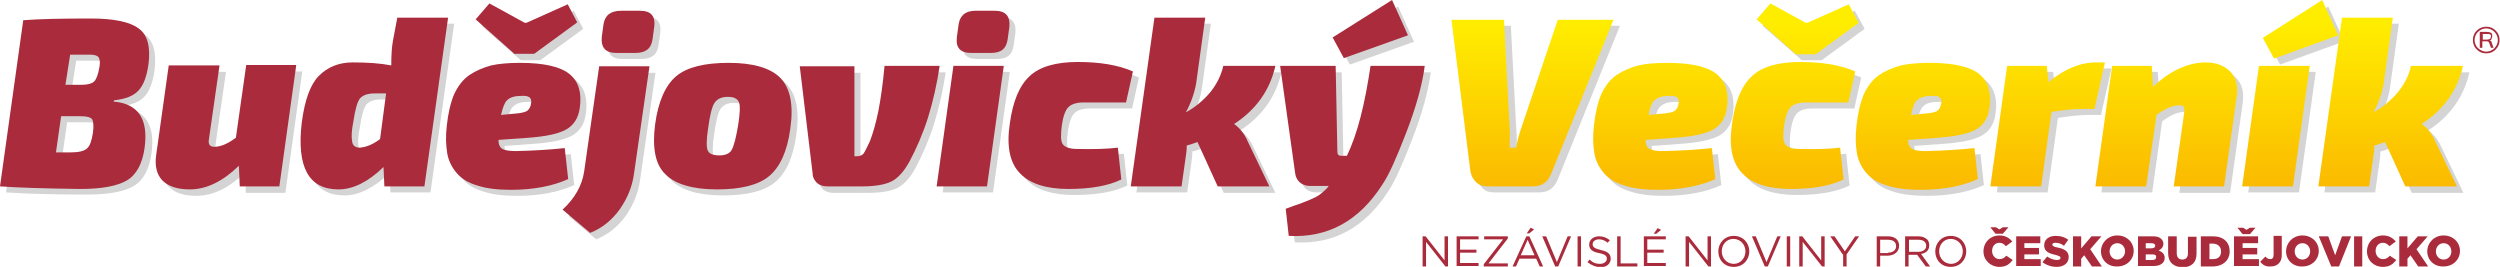<?xml version="1.0" encoding="utf-8"?>
<!-- Generator: Adobe Illustrator 22.0.0, SVG Export Plug-In . SVG Version: 6.00 Build 0)  -->
<svg version="1.1" id="logo3" xmlns="http://www.w3.org/2000/svg" xmlns:xlink="http://www.w3.org/1999/xlink" x="0px" y="0px"
	 viewBox="0 0 580.8 62" style="enable-background:new 0 0 580.8 62;" xml:space="preserve">
<style type="text/css">
	.st0{opacity:0.17;}
	.st1{fill:url(#SVGID_1_);}
	.st2{fill:url(#SVGID_2_);}
	.st3{fill:url(#SVGID_3_);}
	.st4{fill:url(#SVGID_4_);}
	.st5{fill:url(#SVGID_5_);}
	.st6{fill:url(#SVGID_6_);}
	.st7{fill:url(#SVGID_7_);}
	.st8{fill:url(#SVGID_8_);}
	.st9{fill:#AA2B3B;}
</style>
<g>
	<g class="st0">
		<path d="M376.3,6.1l-14.4,35.6c-0.8,2-2.2,3-4.3,3H347c-1,0-1.9-0.3-2.6-1c-0.7-0.7-1.1-1.5-1.3-2.5l-4.4-35.2H351l1.3,24.7
			c0.1,1.2,0.1,2.8,0,5h1.5c0.3-1.5,0.7-3.1,1.3-4.8l8.4-24.9H376.3z"/>
		<path d="M399.1,35.8l0.8,7.2c-3.5,1.6-8,2.5-13.3,2.5c-3.1,0-5.7-0.3-7.8-1c-2.1-0.6-3.7-1.6-4.8-2.9c-1.1-1.3-1.9-2.8-2.2-4.6
			s-0.4-3.9-0.1-6.4c0.3-2.9,0.9-5.4,1.7-7.3c0.9-1.9,2-3.4,3.6-4.5c1.5-1,3.2-1.7,5-2.2c1.8-0.4,4.1-0.6,6.7-0.6
			c5.6,0,9.4,0.9,11.5,2.6c2.1,1.7,2.9,4.3,2.4,7.8c-0.3,2.4-1.4,4.1-3.2,5.1c-1.8,1-4.7,1.6-8.7,1.9l-7,0.5c0,1,0.3,1.7,0.9,2.1
			c0.6,0.3,1.6,0.5,3.1,0.5C391.7,36.4,395.5,36.2,399.1,35.8z M384.4,28.1l3.2-0.3c1.3-0.1,2.3-0.3,2.8-0.6c0.5-0.3,0.9-1,1-1.9
			c0.1-0.6-0.1-1.1-0.4-1.3c-0.4-0.3-1.1-0.4-2.2-0.3c-1.4,0-2.4,0.4-3,1C385.2,25.1,384.7,26.3,384.4,28.1z"/>
		<path d="M428.9,35.7l0.8,7.4c-3.1,1.5-7.2,2.2-12.3,2.2c-5.1,0-8.9-1.2-11.2-3.6c-2.4-2.4-3.2-6.3-2.4-11.6
			c0.7-5.1,2.2-8.8,4.6-11c2.3-2.2,6.1-3.3,11.2-3.3s9.4,0.7,12.8,2.2l-1.6,7.2H421c-1.6,0-2.8,0.4-3.5,1.1
			c-0.7,0.7-1.2,2.1-1.5,4.1c-0.3,2.3-0.3,3.8,0.2,4.5c0.5,0.7,1.6,1.1,3.3,1.1C423.4,36.1,426.6,36,428.9,35.7z M433.2,6.7l-10,7.3
			h-4.6L409.5,6l3.2-3.7l8.2,4.5h0.4l9.6-4.3L433.2,6.7z"/>
		<path d="M460.1,35.8l0.8,7.2c-3.5,1.6-8,2.5-13.3,2.5c-3.1,0-5.7-0.3-7.8-1c-2.1-0.6-3.7-1.6-4.8-2.9c-1.1-1.3-1.9-2.8-2.2-4.6
			s-0.4-3.9-0.1-6.4c0.3-2.9,0.9-5.4,1.7-7.3c0.9-1.9,2-3.4,3.6-4.5c1.5-1,3.2-1.7,5-2.2c1.8-0.4,4.1-0.6,6.7-0.6
			c5.6,0,9.4,0.9,11.5,2.6c2.1,1.7,2.9,4.3,2.4,7.8c-0.3,2.4-1.4,4.1-3.2,5.1c-1.8,1-4.7,1.6-8.7,1.9l-7,0.5c0,1,0.3,1.7,0.9,2.1
			c0.6,0.3,1.6,0.5,3.1,0.5C452.7,36.4,456.5,36.2,460.1,35.8z M445.4,28.1l3.2-0.3c1.3-0.1,2.3-0.3,2.8-0.6c0.5-0.3,0.9-1,1-1.9
			c0.1-0.6-0.1-1.1-0.4-1.3c-0.4-0.3-1.1-0.4-2.2-0.3c-1.4,0-2.4,0.4-3,1C446.3,25.1,445.8,26.3,445.4,28.1z"/>
		<path d="M490.5,16l-2.4,10.7h-2.6c-1.9,0-4.4,0.2-7.4,0.7l-2.4,17.3h-11.8l3.9-28h9.2l0.4,3.8c3.7-3.1,7.4-4.6,11.1-4.6H490.5z"/>
		<path d="M501.3,16.8l0.3,4.9c1.8-1.8,3.8-3.2,5.9-4.2c2.2-1,4.3-1.5,6.3-1.5c2.4,0,4.3,0.7,5.7,2.1s1.9,3.4,1.5,6l-2.9,20.7h-11.8
			l2.4-16.9c0.1-0.8,0.1-1.3-0.1-1.6c-0.2-0.3-0.7-0.4-1.4-0.3c-1.5,0.1-3.2,0.9-4.9,2.2L500,44.7h-11.8l3.9-28H501.3z"/>
		<path d="M534.1,44.7h-11.8l3.9-28H538L534.1,44.7z M544.6,9.6L529.7,15l-2.6-4.8l13.8-8.7L544.6,9.6z"/>
		<path d="M561.6,16.8h12.1c-1.3,5.7-4.5,10.2-9.6,13.5c1.4,1,2.4,2.3,3.1,3.9l5.1,10.6h-12l-4.8-10.4c-0.8,0.3-1.7,0.6-2.5,0.8
			c0,0.5,0,1.1-0.1,1.7l-1.1,7.8H540l5.5-39.2h11.8l-2.1,15.2c-0.4,2.3-1.2,4.6-2.4,6.8c2.2-1.2,4.1-2.8,5.7-4.7
			C560,20.9,561.1,18.9,561.6,16.8z"/>
	</g>
	<g>
		<linearGradient id="SVGID_1_" gradientUnits="userSpaceOnUse" x1="356.111" y1="5.47" x2="356.111" y2="43.47">
			<stop  offset="0" style="stop-color:#FFED00"/>
			<stop  offset="1" style="stop-color:#FBBA00"/>
		</linearGradient>
		<path class="st1" d="M374.8,4.7l-14.4,35.6c-0.8,2-2.2,3-4.3,3h-10.6c-1,0-1.9-0.3-2.6-1c-0.7-0.7-1.1-1.5-1.3-2.5l-4.4-35.2h12.2
			l1.3,24.7c0.1,1.2,0.1,2.8,0,5h1.5c0.3-1.5,0.7-3.1,1.3-4.8l8.4-24.9H374.8z"/>
		<linearGradient id="SVGID_2_" gradientUnits="userSpaceOnUse" x1="385.666" y1="5.47" x2="385.666" y2="43.47">
			<stop  offset="0" style="stop-color:#FFED00"/>
			<stop  offset="1" style="stop-color:#FBBA00"/>
		</linearGradient>
		<path class="st2" d="M397.7,34.4l0.8,7.2c-3.5,1.6-8,2.5-13.3,2.5c-3.1,0-5.7-0.3-7.8-1c-2.1-0.6-3.7-1.6-4.8-2.9
			c-1.1-1.3-1.9-2.8-2.2-4.6s-0.4-3.9-0.1-6.4c0.3-2.9,0.9-5.4,1.7-7.3c0.9-1.9,2-3.4,3.6-4.5c1.5-1,3.2-1.7,5-2.2
			c1.8-0.4,4.1-0.6,6.7-0.6c5.6,0,9.4,0.9,11.5,2.6c2.1,1.7,2.9,4.3,2.4,7.8c-0.3,2.4-1.4,4.1-3.2,5.1c-1.8,1-4.7,1.6-8.7,1.9
			l-7,0.5c0,1,0.3,1.7,0.9,2.1c0.6,0.3,1.6,0.5,3.1,0.5C390.3,35,394.1,34.8,397.7,34.4z M383,26.7l3.2-0.3c1.3-0.1,2.3-0.3,2.8-0.6
			c0.5-0.3,0.9-1,1-1.9c0.1-0.6-0.1-1.1-0.4-1.3c-0.4-0.3-1.1-0.4-2.2-0.3c-1.4,0-2.4,0.4-3,1C383.8,23.7,383.3,24.9,383,26.7z"/>
		<linearGradient id="SVGID_3_" gradientUnits="userSpaceOnUse" x1="416.971" y1="5.47" x2="416.971" y2="43.47">
			<stop  offset="0" style="stop-color:#FFED00"/>
			<stop  offset="1" style="stop-color:#FBBA00"/>
		</linearGradient>
		<path class="st3" d="M427.5,34.3l0.8,7.4c-3.1,1.5-7.2,2.2-12.3,2.2c-5.1,0-8.9-1.2-11.2-3.6c-2.4-2.4-3.2-6.3-2.4-11.6
			c0.7-5.1,2.2-8.8,4.6-11c2.3-2.2,6.1-3.3,11.2-3.3s9.4,0.7,12.8,2.2l-1.6,7.2h-9.9c-1.6,0-2.8,0.4-3.5,1.1
			c-0.7,0.7-1.2,2.1-1.5,4.1c-0.3,2.3-0.3,3.8,0.2,4.5c0.5,0.7,1.6,1.1,3.3,1.1C422,34.7,425.2,34.6,427.5,34.3z M431.8,5.3l-10,7.3
			h-4.6l-9.1-8.1l3.2-3.7l8.2,4.5h0.4l9.6-4.3L431.8,5.3z"/>
		<linearGradient id="SVGID_4_" gradientUnits="userSpaceOnUse" x1="446.687" y1="5.47" x2="446.687" y2="43.47">
			<stop  offset="0" style="stop-color:#FFED00"/>
			<stop  offset="1" style="stop-color:#FBBA00"/>
		</linearGradient>
		<path class="st4" d="M458.7,34.4l0.8,7.2c-3.5,1.6-8,2.5-13.3,2.5c-3.1,0-5.7-0.3-7.8-1c-2.1-0.6-3.7-1.6-4.8-2.9
			c-1.1-1.3-1.9-2.8-2.2-4.6s-0.4-3.9-0.1-6.4c0.3-2.9,0.9-5.4,1.7-7.3c0.9-1.9,2-3.4,3.6-4.5c1.5-1,3.2-1.7,5-2.2
			c1.8-0.4,4.1-0.6,6.7-0.6c5.6,0,9.4,0.9,11.5,2.6c2.1,1.7,2.9,4.3,2.4,7.8c-0.3,2.4-1.4,4.1-3.2,5.1c-1.8,1-4.7,1.6-8.7,1.9
			l-7,0.5c0,1,0.3,1.7,0.9,2.1c0.6,0.3,1.6,0.5,3.1,0.5C451.3,35,455.1,34.8,458.7,34.4z M444,26.7l3.2-0.3c1.3-0.1,2.3-0.3,2.8-0.6
			c0.5-0.3,0.9-1,1-1.9c0.1-0.6-0.1-1.1-0.4-1.3c-0.4-0.3-1.1-0.4-2.2-0.3c-1.4,0-2.4,0.4-3,1C444.8,23.7,444.3,24.9,444,26.7z"/>
		<linearGradient id="SVGID_5_" gradientUnits="userSpaceOnUse" x1="475.721" y1="5.47" x2="475.721" y2="43.47">
			<stop  offset="0" style="stop-color:#FFED00"/>
			<stop  offset="1" style="stop-color:#FBBA00"/>
		</linearGradient>
		<path class="st5" d="M489,14.6l-2.4,10.7H484c-1.9,0-4.4,0.2-7.4,0.7l-2.4,17.3h-11.8l3.9-28h9.2l0.4,3.8
			c3.7-3.1,7.4-4.6,11.1-4.6H489z"/>
		<linearGradient id="SVGID_6_" gradientUnits="userSpaceOnUse" x1="503.35" y1="5.47" x2="503.35" y2="43.47">
			<stop  offset="0" style="stop-color:#FFED00"/>
			<stop  offset="1" style="stop-color:#FBBA00"/>
		</linearGradient>
		<path class="st6" d="M499.9,15.3l0.3,4.9c1.8-1.8,3.8-3.2,5.9-4.2c2.2-1,4.3-1.5,6.3-1.5c2.4,0,4.3,0.7,5.7,2.1s1.9,3.4,1.5,6
			l-2.9,20.7H505l2.4-16.9c0.1-0.8,0.1-1.3-0.1-1.6c-0.2-0.3-0.7-0.4-1.4-0.3c-1.5,0.1-3.2,0.9-4.9,2.2l-2.4,16.6h-11.8l3.9-28
			H499.9z"/>
		<linearGradient id="SVGID_7_" gradientUnits="userSpaceOnUse" x1="532.039" y1="5.47" x2="532.039" y2="43.47">
			<stop  offset="0" style="stop-color:#FFED00"/>
			<stop  offset="1" style="stop-color:#FBBA00"/>
		</linearGradient>
		<path class="st7" d="M532.7,43.3h-11.8l3.9-28h11.8L532.7,43.3z M543.2,8.2l-14.9,5.4l-2.6-4.8L539.5,0L543.2,8.2z"/>
		<linearGradient id="SVGID_8_" gradientUnits="userSpaceOnUse" x1="555.412" y1="5.47" x2="555.412" y2="43.47">
			<stop  offset="0" style="stop-color:#FFED00"/>
			<stop  offset="1" style="stop-color:#FBBA00"/>
		</linearGradient>
		<path class="st8" d="M560.1,15.3h12.1c-1.3,5.7-4.5,10.2-9.6,13.5c1.4,1,2.4,2.3,3.1,3.9l5.1,10.6h-12L554.1,33
			c-0.8,0.3-1.7,0.6-2.5,0.8c0,0.5,0,1.1-0.1,1.7l-1.1,7.8h-11.8l5.5-39.2h11.8l-2.1,15.2c-0.4,2.3-1.2,4.6-2.4,6.8
			c2.2-1.2,4.1-2.8,5.7-4.7C558.6,19.5,559.7,17.5,560.1,15.3z"/>
	</g>
</g>
<g>
	<path class="st9" d="M577.6,6.2c0.9,0,1.6,0.3,2.2,0.9c0.6,0.6,0.9,1.3,0.9,2.2c0,0.9-0.3,1.6-0.9,2.2c-0.6,0.6-1.3,0.9-2.2,0.9
		c-0.9,0-1.6-0.3-2.2-0.9c-0.6-0.6-0.9-1.3-0.9-2.2c0-0.9,0.3-1.6,0.9-2.2C576,6.5,576.8,6.2,577.6,6.2z M577.6,12
		c0.7,0,1.4-0.3,1.9-0.8c0.5-0.5,0.8-1.2,0.8-1.9c0-0.7-0.3-1.4-0.8-1.9c-0.5-0.5-1.2-0.8-1.9-0.8c-0.7,0-1.4,0.3-1.9,0.8
		c-0.5,0.5-0.8,1.2-0.8,1.9c0,0.7,0.3,1.4,0.8,1.9C576.3,11.7,576.9,12,577.6,12z M578.4,9.4L578.4,9.4c0.3,0.1,0.5,0.2,0.5,0.6
		l0.4,1.1h-0.6l-0.4-1.1c-0.1-0.3-0.3-0.4-0.6-0.4h-1v1.5h-0.6V7.4c0.3,0,0.8,0,1.5,0c0.5,0,0.9,0.1,1.1,0.2
		c0.2,0.1,0.3,0.4,0.3,0.8c0,0.3-0.1,0.5-0.2,0.6C578.9,9.2,578.7,9.3,578.4,9.4z M576.8,9.2h1c0.3,0,0.6-0.1,0.7-0.2
		c0.1-0.1,0.2-0.3,0.2-0.5c0-0.3,0-0.4-0.2-0.5c-0.1-0.1-0.4-0.1-0.7-0.1h-1V9.2z"/>
</g>
<g>
	<g class="st0">
		<path d="M1.4,44.7L6.8,6.1c3.7-0.3,8.9-0.4,15.8-0.4c5.3,0,9,0.8,11,2.3c2.1,1.5,2.8,4.3,2.3,8.3c-0.4,2.8-1.1,4.8-2.3,6.1
			c-1.2,1.3-3,2-5.7,2.3L28,24.9c5.7,0.5,8.1,4,7.2,10.7c-0.5,3.7-1.9,6.3-4.1,7.6c-2.2,1.3-5.8,2-10.8,2C11.9,45.2,5.6,45,1.4,44.7
			z M14.4,36.8h3.5c1.8,0,3-0.3,3.7-0.9c0.7-0.6,1.1-1.8,1.4-3.7c0.2-1.6,0.1-2.6-0.2-3.1c-0.4-0.5-1.3-0.7-2.7-0.7h-4.5L14.4,36.8z
			 M16.6,21.1h3.8c1.4,0,2.4-0.3,2.9-0.8c0.5-0.5,0.9-1.6,1.2-3.3c0.2-1.1,0.1-1.9-0.2-2.3c-0.3-0.4-1-0.6-1.9-0.6h-4.7L16.6,21.1z"
			/>
		<path d="M70.2,16.8l-3.9,28h-9.2L57,40c-3.8,3.7-7.6,5.5-11.4,5.5c-2.9,0-5-0.7-6.4-2.1c-1.3-1.4-1.8-3.4-1.4-6l2.9-20.7h11.8
			l-2.5,17.4c-0.1,1,0.3,1.5,1.3,1.5c1.5,0,3.1-0.7,5-2.1l2.4-16.9H70.2z"/>
		<path d="M105.5,5.6L100,44.7h-9.3l-0.2-4.5c-3.6,3.4-7.1,5.2-10.5,5.2c-6.9,0-9.7-5.2-8.5-15.5c0.7-5.3,2-8.9,4-10.9
			c2-2,4.6-3.1,7.8-3.1c3.5,0,6.5,0.2,9,0.7c0-2.2,0.1-4.2,0.4-5.8l1-5.3H105.5z M91.2,23.1h-2.6c-1.7,0-2.8,0.4-3.5,1.2
			c-0.6,0.8-1.1,2.6-1.5,5.3c-0.4,2-0.5,3.5-0.3,4.6c0.1,1,0.7,1.5,1.8,1.5c1.4-0.1,3-0.7,4.7-2L91.2,23.1z"/>
		<path d="M132.6,35.8l0.8,7.2c-3.5,1.6-8,2.5-13.3,2.5c-3.1,0-5.7-0.3-7.8-1c-2.1-0.6-3.7-1.6-4.8-2.9c-1.1-1.3-1.9-2.8-2.2-4.6
			s-0.4-3.9-0.1-6.4c0.3-2.9,0.9-5.4,1.7-7.3c0.9-1.9,2-3.4,3.6-4.5c1.5-1,3.2-1.7,5-2.2c1.8-0.4,4.1-0.6,6.7-0.6
			c5.6,0,9.4,0.9,11.5,2.6c2.1,1.7,2.9,4.3,2.4,7.8c-0.3,2.4-1.4,4.1-3.2,5.1c-1.8,1-4.7,1.6-8.7,1.9l-7,0.5c0,1,0.3,1.7,0.9,2.1
			c0.6,0.3,1.6,0.5,3.1,0.5C125.2,36.4,129,36.2,132.6,35.8z M121,14L111.9,6l3.2-3.7l8.2,4.5h0.4l9.6-4.3l2.2,4.2l-10,7.3H121z
			 M117.9,28.1l3.2-0.3c1.3-0.1,2.3-0.3,2.8-0.6c0.5-0.3,0.9-1,1-1.9c0.1-0.6-0.1-1.1-0.4-1.3c-0.4-0.3-1.1-0.4-2.2-0.3
			c-1.4,0-2.4,0.4-3,1C118.7,25.1,118.2,26.3,117.9,28.1z"/>
		<path d="M152.3,16.8l-3.6,25c-0.4,3-1.5,5.7-3.3,8.3c-1.8,2.5-4.1,4.4-6.9,5.5l-6.4-5.4c2.9-2.7,4.5-5.6,5-8.8l3.5-24.5H152.3z
			 M145.7,3.9h4.4c2.5,0,3.6,1.2,3.3,3.7l-0.4,2.9c-0.3,2.2-1.6,3.2-4,3.2h-4.4c-2.5,0-3.6-1.2-3.4-3.7l0.4-2.9
			C141.9,5,143.3,3.9,145.7,3.9z"/>
		<path d="M170.7,16c5.7,0,9.7,1.2,12,3.5c2.3,2.4,3.1,6.3,2.3,11.8c-0.7,5.3-2.4,8.9-4.9,11c-2.5,2.1-6.6,3.1-12.1,3.1
			c-5.7,0-9.7-1.2-12-3.5c-2.4-2.3-3.1-6.2-2.4-11.6c0.7-5.3,2.4-9.1,4.9-11.2S165.1,16,170.7,16z M170.5,23.9
			c-1.5,0-2.5,0.5-3.1,1.4c-0.6,0.9-1.1,2.9-1.5,6c-0.4,2.6-0.4,4.3-0.1,5c0.3,0.8,1.2,1.2,2.7,1.2c1.4,0,2.4-0.4,2.9-1.3
			c0.5-0.9,1-2.8,1.5-5.8c0.4-2.6,0.5-4.4,0.2-5.2C172.7,24.3,171.9,23.9,170.5,23.9z"/>
		<path d="M206.9,16.8h12.8c-0.6,4.1-1.5,8.1-2.7,12c-1.2,3.8-2.7,7.2-4.3,10.2c-1.3,2.4-2.8,4-4.3,4.7c-1.5,0.7-3.7,1.1-6.6,1.1
			h-8.3c-0.9,0-1.7-0.3-2.3-0.8c-0.6-0.6-1-1.3-1-2.1l-3-25h12.7v20.9h0.5c0.7,0,1.3-0.2,1.6-0.6c0.3-0.4,0.8-1.4,1.5-2.9
			c0.7-1.8,1.4-4.2,2-7.2C206.1,24.4,206.5,21,206.9,16.8z"/>
		<path d="M230.7,44.7H219l3.9-28h11.7L230.7,44.7z M228,3.9h4.5c2.5,0,3.6,1.2,3.4,3.7l-0.4,2.9c-0.3,2.2-1.5,3.2-3.9,3.2h-4.6
			c-2.5,0-3.6-1.2-3.3-3.7l0.4-2.9C224.4,5,225.7,3.9,228,3.9z"/>
		<path d="M261.1,35.7l0.8,7.4c-3.1,1.5-7.2,2.2-12.3,2.2c-5.1,0-8.9-1.2-11.2-3.6c-2.4-2.4-3.2-6.3-2.4-11.6
			c0.7-5.1,2.2-8.8,4.6-11c2.3-2.2,6.1-3.3,11.2-3.3s9.4,0.7,12.8,2.2l-1.6,7.2h-9.9c-1.6,0-2.8,0.4-3.5,1.1
			c-0.7,0.7-1.2,2.1-1.5,4.1c-0.3,2.3-0.3,3.8,0.2,4.5c0.5,0.7,1.6,1.1,3.3,1.1C255.6,36.1,258.7,36,261.1,35.7z"/>
		<path d="M285.6,16.8h12.1c-1.3,5.7-4.5,10.2-9.6,13.5c1.4,1,2.4,2.3,3.1,3.9l5.1,10.6h-12l-4.8-10.4c-0.8,0.3-1.7,0.6-2.5,0.8
			c0,0.5,0,1.1-0.1,1.7l-1.1,7.8h-11.8l5.5-39.2h11.8l-2.1,15.2c-0.4,2.3-1.2,4.6-2.4,6.8c2.2-1.2,4.1-2.8,5.7-4.7
			C284.1,20.9,285.2,18.9,285.6,16.8z"/>
		<path d="M319.8,16.8h12.6c-0.6,4.6-2.1,9.8-4.3,15.5c-2.2,5.7-4,9.8-5.5,12c-5.4,8.5-12.7,12.5-21.8,12l-0.7-6.3
			c0.5-0.2,1.2-0.4,2.2-0.8c1-0.3,1.7-0.6,2.2-0.8c0.5-0.2,1.1-0.4,1.9-0.8c0.7-0.3,1.4-0.7,2-1.2c0.6-0.5,1.2-1,1.7-1.7h-4.4
			c-0.9,0-1.7-0.3-2.3-0.8s-1-1.3-1.1-2.1l-3.5-25h12.9l0.4,20c0,0.6,0.3,0.9,0.9,0.9h1.3C316.8,32.5,318.6,25.5,319.8,16.8z
			 M313.6,15l-2.6-4.8l13.8-8.7l3.7,8.2L313.6,15z"/>
	</g>
	<g>
		<path class="st9" d="M0,43.3L5.4,4.7c3.7-0.3,8.9-0.4,15.8-0.4c5.3,0,9,0.8,11,2.3c2.1,1.5,2.8,4.3,2.3,8.3
			c-0.4,2.8-1.1,4.8-2.3,6.1c-1.2,1.3-3,2-5.7,2.3l-0.1,0.3c5.7,0.5,8.1,4,7.2,10.7c-0.5,3.7-1.9,6.3-4.1,7.6c-2.2,1.3-5.8,2-10.8,2
			C10.5,43.8,4.2,43.6,0,43.3z M13,35.4h3.5c1.8,0,3-0.3,3.7-0.9c0.7-0.6,1.1-1.8,1.4-3.7c0.2-1.6,0.1-2.6-0.2-3.1
			C21,27.2,20.1,27,18.7,27h-4.5L13,35.4z M15.2,19.7h3.8c1.4,0,2.4-0.3,2.9-0.8c0.5-0.5,0.9-1.6,1.2-3.3c0.2-1.1,0.1-1.9-0.2-2.3
			c-0.3-0.4-1-0.6-1.9-0.6h-4.7L15.2,19.7z"/>
		<path class="st9" d="M68.8,15.3l-3.9,28h-9.2l-0.2-4.8c-3.8,3.7-7.6,5.5-11.4,5.5c-2.9,0-5-0.7-6.4-2.1c-1.3-1.4-1.8-3.4-1.4-6
			l2.9-20.7H51l-2.5,17.4c-0.1,1,0.3,1.5,1.3,1.5c1.5,0,3.1-0.7,5-2.1l2.4-16.9H68.8z"/>
		<path class="st9" d="M104.1,4.1l-5.5,39.2h-9.3l-0.2-4.5C85.5,42.3,82,44,78.6,44c-6.9,0-9.7-5.2-8.5-15.5c0.7-5.3,2-8.9,4-10.9
			c2-2,4.6-3.1,7.8-3.1c3.5,0,6.5,0.2,9,0.7c0-2.2,0.1-4.2,0.4-5.8l1-5.3H104.1z M89.7,21.7h-2.6c-1.7,0-2.8,0.4-3.5,1.2
			c-0.6,0.8-1.1,2.6-1.5,5.3c-0.4,2-0.5,3.5-0.3,4.6c0.1,1,0.7,1.5,1.8,1.5c1.4-0.1,3-0.7,4.7-2L89.7,21.7z"/>
		<path class="st9" d="M131.2,34.4l0.8,7.2c-3.5,1.6-8,2.5-13.3,2.5c-3.1,0-5.7-0.3-7.8-1c-2.1-0.6-3.7-1.6-4.8-2.9
			c-1.1-1.3-1.9-2.8-2.2-4.6s-0.4-3.9-0.1-6.4c0.3-2.9,0.9-5.4,1.7-7.3c0.9-1.9,2-3.4,3.6-4.5c1.5-1,3.2-1.7,5-2.2
			c1.8-0.4,4.1-0.6,6.7-0.6c5.6,0,9.4,0.9,11.5,2.6c2.1,1.7,2.9,4.3,2.4,7.8c-0.3,2.4-1.4,4.1-3.2,5.1c-1.8,1-4.7,1.6-8.7,1.9
			l-7,0.5c0,1,0.3,1.7,0.9,2.1c0.6,0.3,1.6,0.5,3.1,0.5C123.8,35,127.6,34.8,131.2,34.4z M119.6,12.6l-9.1-8.1l3.2-3.7l8.2,4.5h0.4
			l9.6-4.3l2.2,4.2l-10,7.3H119.6z M116.4,26.7l3.2-0.3c1.3-0.1,2.3-0.3,2.8-0.6c0.5-0.3,0.9-1,1-1.9c0.1-0.6-0.1-1.1-0.4-1.3
			c-0.4-0.3-1.1-0.4-2.2-0.3c-1.4,0-2.4,0.4-3,1C117.3,23.7,116.8,24.9,116.4,26.7z"/>
		<path class="st9" d="M150.9,15.3l-3.6,25c-0.4,3-1.5,5.7-3.3,8.3c-1.8,2.5-4.1,4.4-6.9,5.5l-6.4-5.4c2.9-2.7,4.5-5.6,5-8.8
			l3.5-24.5H150.9z M144.3,2.5h4.4c2.5,0,3.6,1.2,3.3,3.7l-0.4,2.9c-0.3,2.2-1.6,3.2-4,3.2h-4.4c-2.5,0-3.6-1.2-3.4-3.7l0.4-2.9
			C140.5,3.6,141.8,2.5,144.3,2.5z"/>
		<path class="st9" d="M169.3,14.6c5.7,0,9.7,1.2,12,3.5c2.3,2.4,3.1,6.3,2.3,11.8c-0.7,5.3-2.4,8.9-4.9,11
			c-2.5,2.1-6.6,3.1-12.1,3.1c-5.7,0-9.7-1.2-12-3.5c-2.4-2.3-3.1-6.2-2.4-11.6c0.7-5.3,2.4-9.1,4.9-11.2S163.7,14.6,169.3,14.6z
			 M169.1,22.5c-1.5,0-2.5,0.5-3.1,1.4c-0.6,0.9-1.1,2.9-1.5,6c-0.4,2.6-0.4,4.3-0.1,5c0.3,0.8,1.2,1.2,2.7,1.2
			c1.4,0,2.4-0.4,2.9-1.3c0.5-0.9,1-2.8,1.5-5.8c0.4-2.6,0.5-4.4,0.2-5.2C171.3,22.9,170.5,22.5,169.1,22.5z"/>
		<path class="st9" d="M205.5,15.3h12.8c-0.6,4.1-1.5,8.1-2.7,12c-1.2,3.8-2.7,7.2-4.3,10.2c-1.3,2.4-2.8,4-4.3,4.7
			c-1.5,0.7-3.7,1.1-6.6,1.1h-8.3c-0.9,0-1.7-0.3-2.3-0.8c-0.6-0.6-1-1.3-1-2.1l-3-25h12.7v20.9h0.5c0.7,0,1.3-0.2,1.6-0.6
			c0.3-0.4,0.8-1.4,1.5-2.9c0.7-1.8,1.4-4.2,2-7.2C204.6,23,205.1,19.6,205.5,15.3z"/>
		<path class="st9" d="M229.3,43.3h-11.7l3.9-28h11.7L229.3,43.3z M226.6,2.5h4.5c2.5,0,3.6,1.2,3.4,3.7l-0.4,2.9
			c-0.3,2.2-1.5,3.2-3.9,3.2h-4.6c-2.5,0-3.6-1.2-3.3-3.7l0.4-2.9C223,3.6,224.3,2.5,226.6,2.5z"/>
		<path class="st9" d="M259.7,34.3l0.8,7.4c-3.1,1.5-7.2,2.2-12.3,2.2c-5.1,0-8.9-1.2-11.2-3.6c-2.4-2.4-3.2-6.3-2.4-11.6
			c0.7-5.1,2.2-8.8,4.6-11c2.3-2.2,6.1-3.3,11.2-3.3s9.4,0.7,12.8,2.2l-1.6,7.2h-9.9c-1.6,0-2.8,0.4-3.5,1.1
			c-0.7,0.7-1.2,2.1-1.5,4.1c-0.3,2.3-0.3,3.8,0.2,4.5c0.5,0.7,1.6,1.1,3.3,1.1C254.2,34.7,257.3,34.6,259.7,34.3z"/>
		<path class="st9" d="M284.2,15.3h12.1c-1.3,5.7-4.5,10.2-9.6,13.5c1.4,1,2.4,2.3,3.1,3.9l5.1,10.6h-12L278.2,33
			c-0.8,0.3-1.7,0.6-2.5,0.8c0,0.5,0,1.1-0.1,1.7l-1.1,7.8h-11.8l5.5-39.2h11.8l-2.1,15.2c-0.4,2.3-1.2,4.6-2.4,6.8
			c2.2-1.2,4.1-2.8,5.7-4.7C282.7,19.5,283.7,17.5,284.2,15.3z"/>
		<path class="st9" d="M318.4,15.3H331c-0.6,4.6-2.1,9.8-4.3,15.5c-2.2,5.7-4,9.8-5.5,12c-5.4,8.5-12.7,12.5-21.8,12l-0.7-6.3
			c0.5-0.2,1.2-0.4,2.2-0.8c1-0.3,1.7-0.6,2.2-0.8c0.5-0.2,1.1-0.4,1.9-0.8c0.7-0.3,1.4-0.7,2-1.2c0.6-0.5,1.2-1,1.7-1.7h-4.4
			c-0.9,0-1.7-0.3-2.3-0.8s-1-1.3-1.1-2.1l-3.5-25h12.9l0.4,20c0,0.6,0.3,0.9,0.9,0.9h1.3C315.4,31.1,317.1,24.1,318.4,15.3z
			 M312.2,13.5l-2.6-4.8L323.4,0l3.7,8.2L312.2,13.5z"/>
	</g>
</g>
<g>
	<g>
		<path class="st9" d="M330.5,54.9h0.7l4.4,5.6v-5.6h0.8v7h-0.6l-4.5-5.7v5.7h-0.8V54.9z"/>
		<path class="st9" d="M338.4,54.9h5.1v0.7h-4.3V58h3.8v0.7h-3.8v2.4h4.3v0.7h-5.1V54.9z"/>
		<path class="st9" d="M344.7,61.4l4.5-5.8h-4.4v-0.7h5.5v0.5l-4.5,5.8h4.5v0.7h-5.6V61.4z"/>
		<path class="st9" d="M354.6,54.9h0.7l3.2,7h-0.8l-0.8-1.8H353l-0.8,1.8h-0.8L354.6,54.9z M356.5,59.3l-1.6-3.6l-1.6,3.6H356.5z
			 M355.6,52.9l0.8,0.4l-1.1,0.9h-0.6L355.6,52.9z"/>
		<path class="st9" d="M358.3,54.9h0.9l2.5,6l2.5-6h0.8l-3,7h-0.7L358.3,54.9z"/>
		<path class="st9" d="M366.5,54.9h0.8v7h-0.8V54.9z"/>
		<path class="st9" d="M368.8,60.9l0.5-0.6c0.7,0.7,1.4,1,2.4,1c0.9,0,1.6-0.5,1.6-1.2v0c0-0.6-0.3-1-1.8-1.3
			c-1.6-0.3-2.3-0.9-2.3-2v0c0-1.1,1-1.9,2.3-1.9c1,0,1.7,0.3,2.5,0.9l-0.5,0.6c-0.6-0.5-1.3-0.8-2-0.8c-0.9,0-1.5,0.5-1.5,1.1v0
			c0,0.7,0.4,1,1.9,1.4c1.6,0.3,2.3,0.9,2.3,2v0c0,1.2-1,2-2.4,2C370.6,62,369.7,61.6,368.8,60.9z"/>
		<path class="st9" d="M375.7,54.9h0.8v6.3h3.9v0.7h-4.7V54.9z"/>
		<path class="st9" d="M381.9,54.9h5.1v0.7h-4.3V58h3.8v0.7h-3.8v2.4h4.3v0.7h-5.1V54.9z M385.1,53l0.8,0.4l-1.1,0.9h-0.6L385.1,53z
			"/>
		<path class="st9" d="M391.6,54.9h0.7l4.4,5.6v-5.6h0.8v7h-0.6l-4.5-5.7v5.7h-0.8V54.9z"/>
		<path class="st9" d="M399.2,58.4L399.2,58.4c0-1.9,1.4-3.6,3.6-3.6s3.6,1.7,3.6,3.6v0c0,1.9-1.4,3.6-3.6,3.6
			S399.2,60.4,399.2,58.4z M405.5,58.4L405.5,58.4c0-1.6-1.2-2.9-2.8-2.9c-1.6,0-2.7,1.3-2.7,2.9v0c0,1.6,1.2,2.9,2.8,2.9
			C404.3,61.3,405.5,60,405.5,58.4z"/>
		<path class="st9" d="M407,54.9h0.9l2.5,6l2.5-6h0.8l-3,7H410L407,54.9z"/>
		<path class="st9" d="M415.1,54.9h0.8v7h-0.8V54.9z"/>
		<path class="st9" d="M418,54.9h0.7l4.4,5.6v-5.6h0.8v7h-0.6l-4.5-5.7v5.7H418V54.9z"/>
		<path class="st9" d="M428.1,59.1l-2.9-4.2h1l2.4,3.5l2.4-3.5h0.9l-2.9,4.2v2.8h-0.8V59.1z"/>
		<path class="st9" d="M436,54.9h2.6c1.6,0,2.6,0.8,2.6,2.2v0c0,1.5-1.3,2.3-2.7,2.3h-1.7v2.5H436V54.9z M438.6,58.7
			c1.2,0,1.9-0.6,1.9-1.5v0c0-1-0.7-1.5-1.9-1.5h-1.8v3.1H438.6z"/>
		<path class="st9" d="M442.7,54.9h3c0.9,0,1.5,0.3,2,0.7c0.3,0.3,0.5,0.8,0.5,1.4v0c0,1.2-0.8,1.8-1.9,2l2.1,2.9h-1l-2-2.7h-2v2.7
			h-0.8V54.9z M445.7,58.5c1,0,1.8-0.5,1.8-1.4v0c0-0.9-0.7-1.4-1.8-1.4h-2.2v2.8H445.7z"/>
		<path class="st9" d="M449.6,58.4L449.6,58.4c0-1.9,1.4-3.6,3.6-3.6s3.6,1.7,3.6,3.6v0c0,1.9-1.4,3.6-3.6,3.6
			S449.6,60.4,449.6,58.4z M456,58.4L456,58.4c0-1.6-1.2-2.9-2.8-2.9c-1.6,0-2.7,1.3-2.7,2.9v0c0,1.6,1.2,2.9,2.8,2.9
			C454.8,61.3,456,60,456,58.4z"/>
		<path class="st9" d="M460.8,58.4L460.8,58.4c0-2.1,1.6-3.7,3.7-3.7c1.4,0,2.3,0.6,3,1.4l-1.5,1.1c-0.4-0.5-0.9-0.8-1.5-0.8
			c-1,0-1.7,0.8-1.7,1.9v0c0,1,0.7,1.9,1.7,1.9c0.7,0,1.2-0.3,1.6-0.8l1.5,1c-0.7,0.9-1.5,1.6-3.1,1.6
			C462.5,62,460.8,60.5,460.8,58.4z M465.3,54.3h-1.7l-1.2-1.5h1.3l0.8,0.5l0.8-0.5h1.3L465.3,54.3z"/>
		<path class="st9" d="M468.4,54.9h5.6v1.6h-3.7v1.1h3.4v1.5h-3.4v1.1h3.8v1.6h-5.7V54.9z"/>
		<path class="st9" d="M474.5,60.9l1.1-1.3c0.7,0.5,1.5,0.8,2.3,0.8c0.5,0,0.8-0.2,0.8-0.5v0c0-0.3-0.2-0.4-1.2-0.7
			c-1.5-0.3-2.6-0.8-2.6-2.2v0c0-1.3,1-2.2,2.7-2.2c1.2,0,2.1,0.3,2.9,0.9l-1,1.4c-0.6-0.5-1.3-0.7-2-0.7c-0.5,0-0.7,0.2-0.7,0.4v0
			c0,0.3,0.2,0.5,1.2,0.7c1.6,0.3,2.6,0.9,2.6,2.2v0c0,1.4-1.1,2.3-2.8,2.3C476.6,62,475.4,61.6,474.5,60.9z"/>
		<path class="st9" d="M481.6,54.9h1.9v2.8l2.4-2.8h2.3l-2.6,3l2.7,4H486l-1.8-2.6l-0.7,0.8v1.8h-1.9V54.9z"/>
		<path class="st9" d="M488.1,58.4L488.1,58.4c0-2,1.6-3.7,3.8-3.7c2.2,0,3.8,1.6,3.8,3.6v0c0,2-1.6,3.6-3.8,3.6
			C489.7,62,488.1,60.4,488.1,58.4z M493.7,58.4L493.7,58.4c0-1-0.7-1.9-1.8-1.9s-1.8,0.9-1.8,1.9v0c0,1,0.7,1.9,1.8,1.9
			C492.9,60.3,493.7,59.4,493.7,58.4z"/>
		<path class="st9" d="M496.6,54.9h3.6c0.9,0,1.5,0.2,1.9,0.6c0.3,0.3,0.5,0.7,0.5,1.1v0c0,0.8-0.5,1.3-1.1,1.6
			c0.8,0.3,1.4,0.8,1.4,1.7v0c0,1.2-1,1.9-2.6,1.9h-3.6V54.9z M500.7,57.1c0-0.4-0.3-0.6-0.9-0.6h-1.3v1.2h1.2
			C500.3,57.7,500.7,57.5,500.7,57.1L500.7,57.1z M500,59.1h-1.5v1.3h1.5c0.6,0,0.9-0.2,0.9-0.6v0C501,59.3,500.7,59.1,500,59.1z"/>
		<path class="st9" d="M503.7,58.8v-3.9h2v3.9c0,1,0.5,1.5,1.3,1.5c0.8,0,1.3-0.5,1.3-1.4v-3.9h2v3.9c0,2.2-1.3,3.2-3.3,3.2
			C505,62,503.7,61,503.7,58.8z"/>
		<path class="st9" d="M511.4,54.9h2.7c2.5,0,3.9,1.4,3.9,3.5v0c0,2-1.5,3.5-4,3.5h-2.7V54.9z M513.3,56.6v3.6h0.8
			c1.2,0,1.9-0.6,1.9-1.8v0c0-1.1-0.8-1.8-1.9-1.8H513.3z"/>
		<path class="st9" d="M519,54.9h5.6v1.6H521v1.1h3.4v1.5H521v1.1h3.8v1.6H519V54.9z M522.7,54.4H521l-1.2-1.5h1.3l0.8,0.5l0.8-0.5
			h1.3L522.7,54.4z"/>
		<path class="st9" d="M525.1,60.8l1.2-1.2c0.3,0.4,0.7,0.6,1.1,0.6c0.5,0,0.8-0.3,0.8-1v-4.4h1.9v4.4c0,0.9-0.2,1.5-0.7,2
			c-0.5,0.5-1.1,0.7-1.9,0.7C526.4,62,525.6,61.5,525.1,60.8z"/>
		<path class="st9" d="M531.1,58.4L531.1,58.4c0-2,1.6-3.7,3.8-3.7c2.2,0,3.8,1.6,3.8,3.6v0c0,2-1.6,3.6-3.8,3.6
			C532.7,62,531.1,60.4,531.1,58.4z M536.7,58.4L536.7,58.4c0-1-0.7-1.9-1.8-1.9s-1.8,0.9-1.8,1.9v0c0,1,0.7,1.9,1.8,1.9
			C536,60.3,536.7,59.4,536.7,58.4z"/>
		<path class="st9" d="M538.7,54.9h2.2l1.6,4.4l1.6-4.4h2.1l-2.8,7h-1.8L538.7,54.9z"/>
		<path class="st9" d="M546.9,54.9h1.9v7h-1.9V54.9z"/>
		<path class="st9" d="M549.9,58.4L549.9,58.4c0-2.1,1.6-3.7,3.7-3.7c1.4,0,2.3,0.6,3,1.4l-1.5,1.1c-0.4-0.5-0.9-0.8-1.5-0.8
			c-1,0-1.7,0.8-1.7,1.9v0c0,1,0.7,1.9,1.7,1.9c0.7,0,1.2-0.3,1.6-0.8l1.5,1c-0.7,0.9-1.5,1.6-3.1,1.6
			C551.5,62,549.9,60.5,549.9,58.4z"/>
		<path class="st9" d="M557.4,54.9h1.9v2.8l2.4-2.8h2.3l-2.6,3l2.7,4h-2.3l-1.8-2.6l-0.7,0.8v1.8h-1.9V54.9z"/>
		<path class="st9" d="M563.9,58.4L563.9,58.4c0-2,1.6-3.7,3.8-3.7c2.2,0,3.8,1.6,3.8,3.6v0c0,2-1.6,3.6-3.8,3.6
			C565.5,62,563.9,60.4,563.9,58.4z M569.5,58.4L569.5,58.4c0-1-0.7-1.9-1.8-1.9s-1.8,0.9-1.8,1.9v0c0,1,0.7,1.9,1.8,1.9
			C568.8,60.3,569.5,59.4,569.5,58.4z"/>
	</g>
</g>
</svg>
